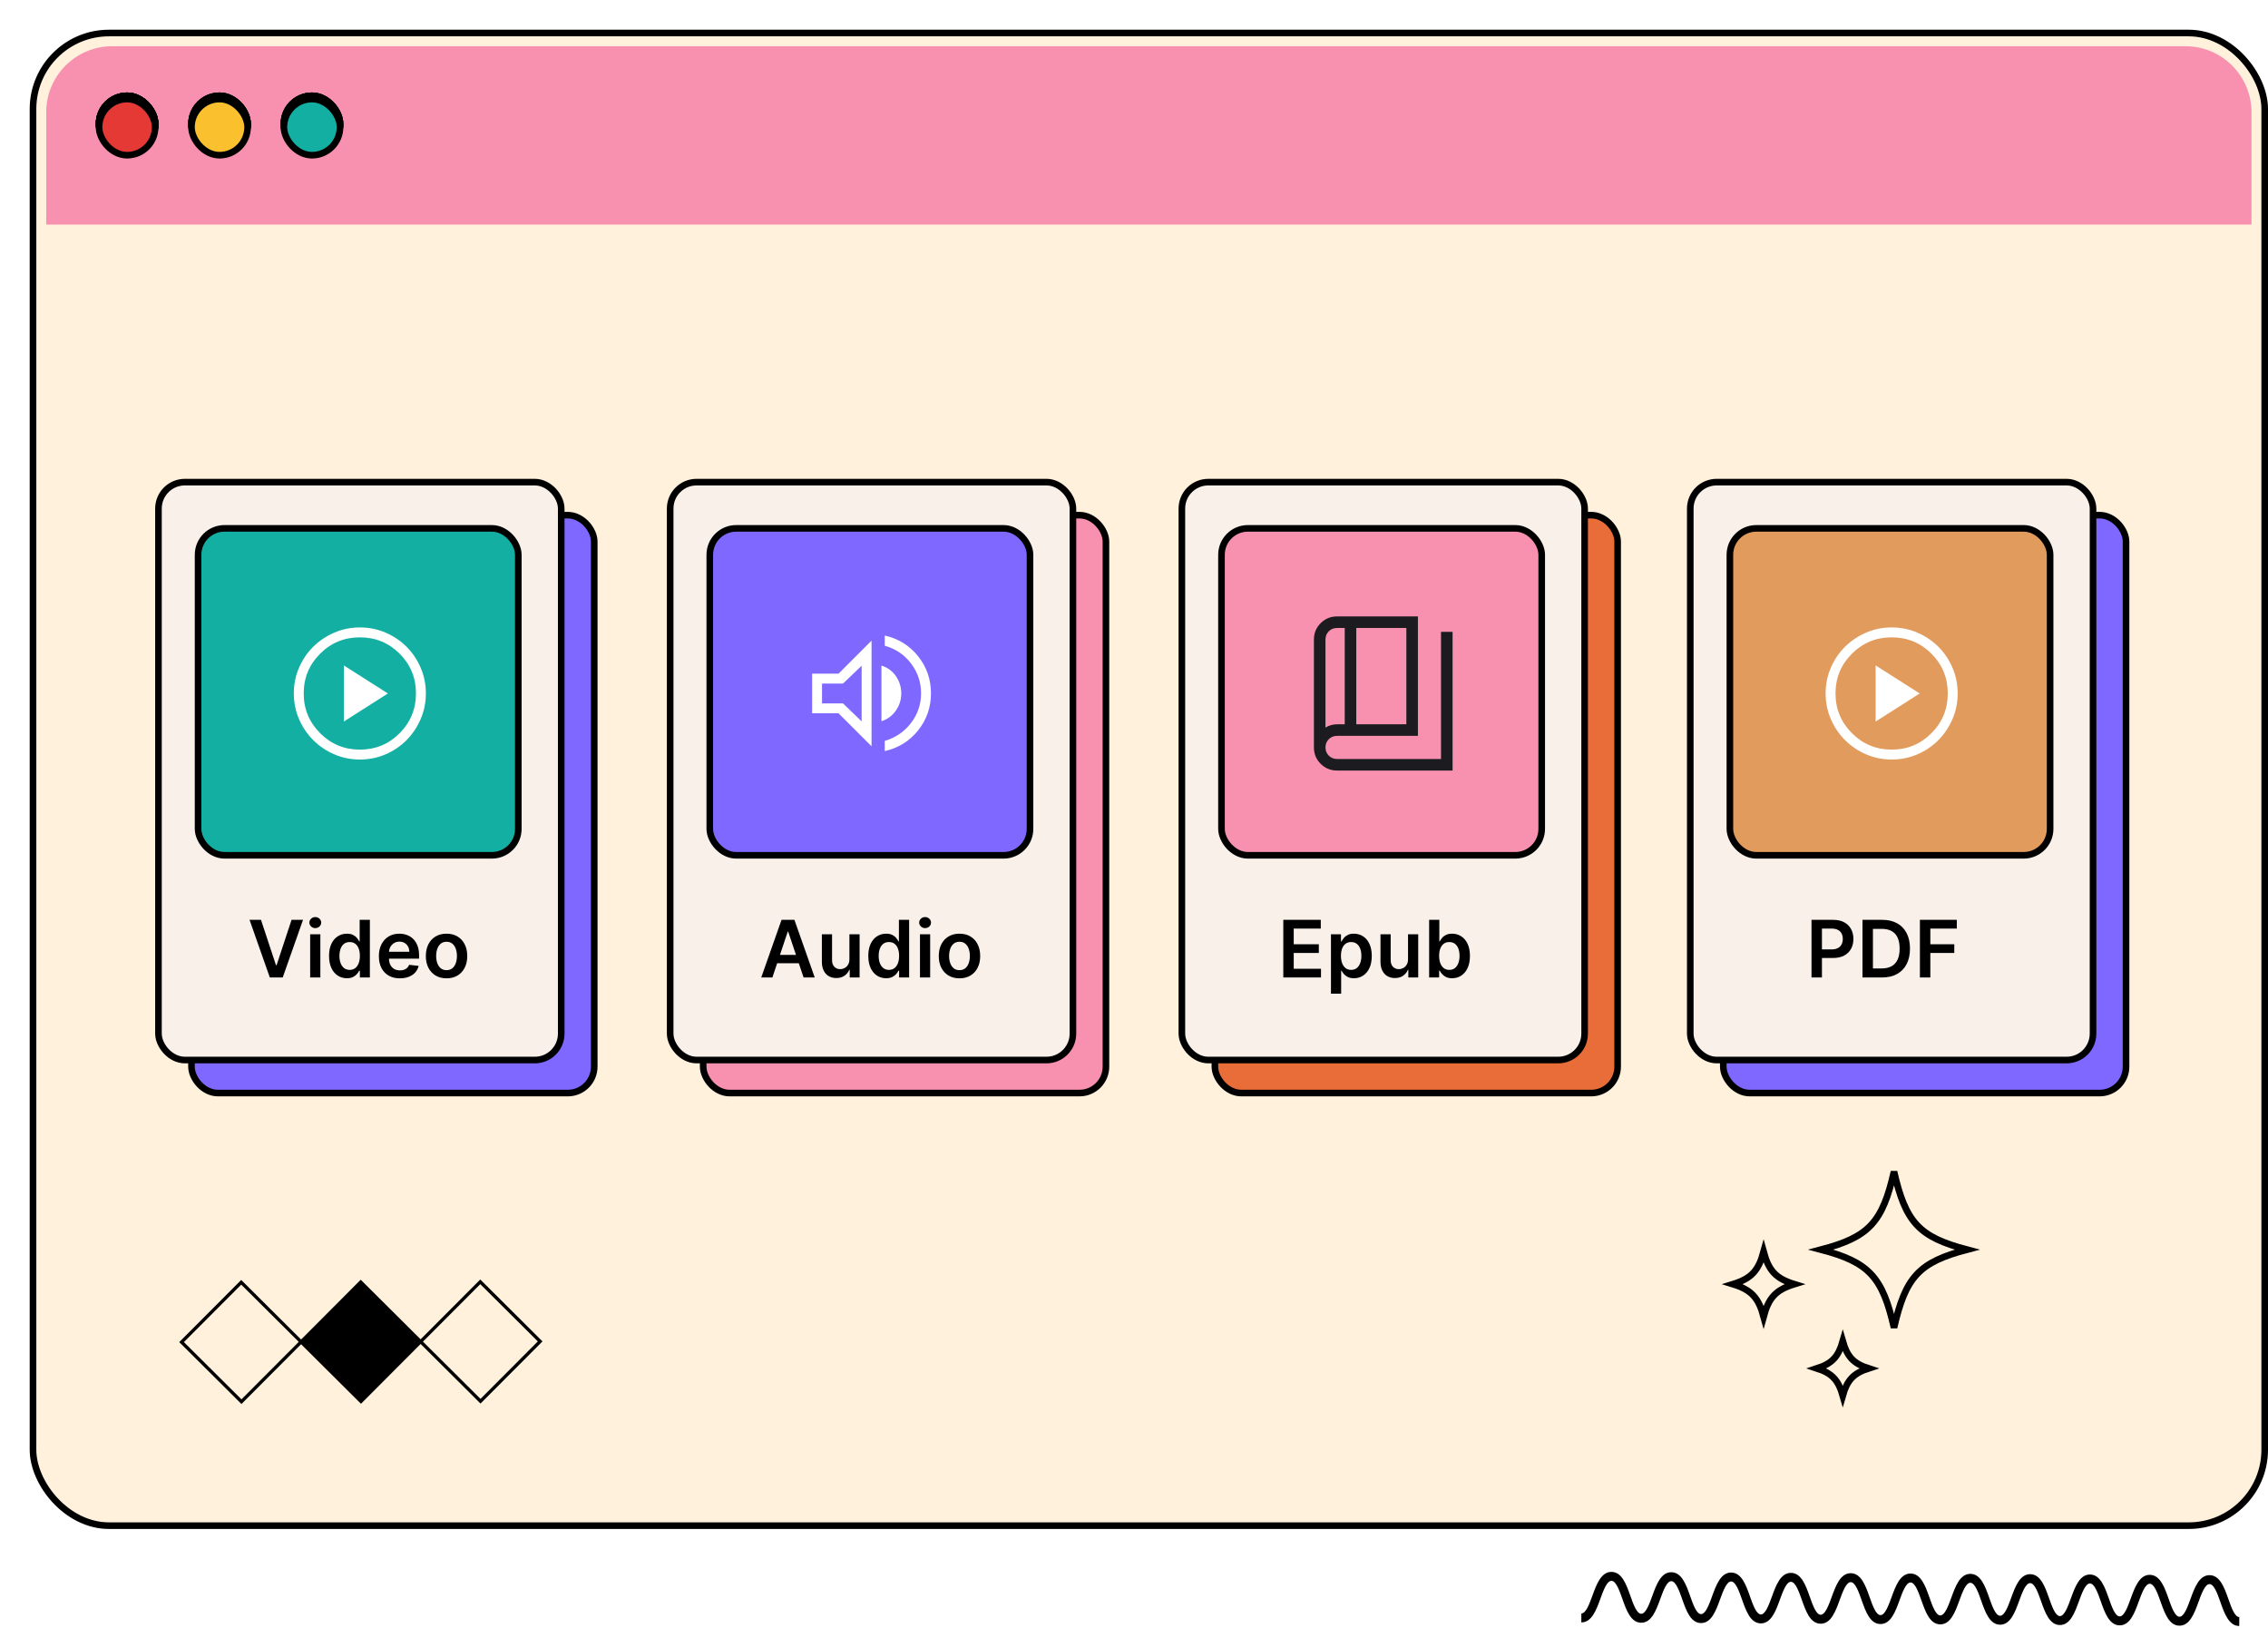 <svg width="687" height="493" viewBox="0 0 687 493" fill="none" xmlns="http://www.w3.org/2000/svg">
<path d="M488.141 476C491.295 476.017 492.647 479.847 493.841 483.225C494.743 485.781 495.766 488.679 497.143 488.687C498.519 488.695 499.57 485.808 500.498 483.262C501.723 479.896 503.113 476.082 506.266 476.1C509.422 476.117 510.773 479.945 511.965 483.324C512.867 485.881 513.89 488.778 515.266 488.785C516.642 488.793 517.693 485.908 518.619 483.362C519.845 479.996 521.234 476.183 524.389 476.198C527.542 476.216 528.894 480.045 530.085 483.425C530.986 485.981 532.009 488.876 533.383 488.884C534.758 488.891 535.809 486.007 536.735 483.461C537.961 480.096 539.349 476.281 542.503 476.298C545.657 476.315 547.007 480.145 548.199 483.523C549.102 486.079 550.125 488.977 551.501 488.984C552.875 488.991 553.926 486.105 554.853 483.559C556.078 480.194 557.467 476.379 560.621 476.397C563.775 476.414 565.127 480.243 566.319 483.621C567.221 486.18 568.243 489.075 569.619 489.084C570.994 489.091 572.045 486.205 572.973 483.659C574.198 480.294 575.586 476.479 578.741 476.496C581.894 476.514 583.245 480.343 584.437 483.722C585.338 486.278 586.361 489.174 587.735 489.182C589.11 489.189 590.161 486.303 591.087 483.757C592.313 480.393 593.701 476.578 596.855 476.595C600.009 476.612 601.361 480.442 602.553 483.821C603.454 486.376 604.477 489.275 605.851 489.282C607.226 489.289 608.277 486.403 609.203 483.857C610.429 480.493 611.817 476.677 614.973 476.695C618.125 476.71 619.475 480.541 620.666 483.919C621.569 486.476 622.59 489.373 623.965 489.381C625.339 489.388 626.389 486.503 627.315 483.957C628.541 480.591 629.93 476.776 633.085 476.793C636.237 476.811 637.587 480.64 638.778 484.02C639.681 486.576 640.701 489.471 642.077 489.48C643.45 489.487 644.501 486.601 645.426 484.056C646.651 480.689 648.039 476.876 651.194 476.893C654.347 476.91 655.698 480.74 656.889 484.119C657.79 486.674 658.811 489.572 660.185 489.578C661.559 489.586 662.61 486.701 663.537 484.155C664.761 480.789 666.15 476.974 669.305 476.992C672.458 477.008 673.81 480.84 675.001 484.218C675.903 486.774 676.925 489.67 678.301 489.679L678.287 492.385C675.133 492.369 673.782 488.539 672.589 485.161C671.689 482.605 670.666 479.707 669.291 479.698C667.917 479.693 666.866 482.577 665.938 485.124C664.714 488.489 663.325 492.303 660.171 492.287C657.018 492.268 655.667 488.44 654.478 485.061C653.575 482.504 652.554 479.609 651.181 479.6C649.806 479.593 648.755 482.479 647.829 485.023C646.603 488.39 645.215 492.205 642.062 492.187C638.91 492.17 637.558 488.341 636.366 484.962C635.466 482.406 634.445 479.509 633.07 479.502C631.695 479.494 630.645 482.381 629.718 484.925C628.493 488.291 627.103 492.105 623.951 492.089C620.798 492.072 619.446 488.24 618.255 484.862C617.354 482.306 616.333 479.409 614.958 479.401C613.583 479.395 612.533 482.281 611.606 484.827C610.381 488.191 608.991 492.006 605.838 491.989C602.685 491.972 601.334 488.142 600.142 484.764C599.239 482.207 598.217 479.311 596.842 479.303C595.467 479.296 594.417 482.181 593.49 484.726C592.265 488.093 590.875 491.908 587.722 491.889C584.567 491.872 583.217 488.044 582.025 484.664C581.123 482.108 580.101 479.211 578.727 479.204C577.351 479.196 576.301 482.083 575.374 484.628C574.149 487.995 572.759 491.808 569.606 491.791C566.451 491.774 565.099 487.944 563.907 484.566C563.006 482.009 561.983 479.112 560.607 479.105C559.233 479.098 558.182 481.982 557.255 484.529C556.03 487.894 554.641 491.708 551.486 491.691C548.333 491.675 546.981 487.844 545.789 484.466C544.887 481.91 543.865 479.014 542.489 479.005C541.115 478.998 540.065 481.884 539.138 484.43C537.913 487.795 536.523 491.61 533.37 491.592C530.217 491.575 528.866 487.746 527.674 484.368C526.771 481.811 525.75 478.914 524.375 478.907C522.999 478.898 521.949 481.785 521.022 484.33C519.797 487.697 518.407 491.51 515.253 491.494C512.098 491.475 510.746 487.647 509.554 484.267C508.651 481.711 507.629 478.816 506.253 478.807C504.877 478.8 503.826 481.684 502.899 484.232C501.674 487.596 500.285 491.411 497.13 491.394C493.975 491.377 492.622 487.547 491.43 484.169C490.527 481.613 489.505 478.715 488.126 478.708C486.75 478.699 485.698 481.586 484.77 484.134C483.543 487.498 482.154 491.312 478.998 491.294L479.011 488.587C480.389 488.594 481.441 485.71 482.367 483.162C483.594 479.798 484.985 475.983 488.141 476Z" fill="black"/>
<g filter="url(#filter0_d_6515_1666)">
<rect width="678" height="454" rx="24" fill="#FFF1DB"/>
<rect x="1" y="1" width="676" height="452" rx="23" stroke="black" stroke-width="2"/>
<path d="M5 25C5 13.954 13.954 5 25 5H653C664.046 5 673 13.954 673 25V59H5V25Z" fill="#F791AF"/>
<rect x="21" y="20" width="17" height="17" rx="8.5" fill="#E53935"/>
<rect x="21" y="20" width="17" height="17" rx="8.5" stroke="black" stroke-width="2"/>
<rect x="21" y="20" width="17" height="17" rx="8.5" fill="#E53935"/>
<rect x="21" y="20" width="17" height="17" rx="8.5" stroke="black" stroke-width="2"/>
<rect x="77" y="20" width="17" height="17" rx="8.5" fill="#12AFA2"/>
<rect x="77" y="20" width="17" height="17" rx="8.5" fill="#12AFA2"/>
<rect x="77" y="20" width="17" height="17" rx="8.5" stroke="black" stroke-width="2"/>
<rect x="49" y="20" width="17" height="17" rx="8.5" fill="#FBC02D"/>
<rect x="49" y="20" width="17" height="17" rx="8.5" stroke="black" stroke-width="2"/>
<rect x="21" y="20" width="17" height="17" rx="8.5" fill="#E53935"/>
<rect x="21" y="20" width="17" height="17" rx="8.5" stroke="black" stroke-width="2"/>
<rect x="77" y="20" width="17" height="17" rx="8.5" fill="#12AFA2"/>
<rect x="77" y="20" width="17" height="17" rx="8.5" fill="#12AFA2"/>
<rect x="77" y="20" width="17" height="17" rx="8.5" stroke="black" stroke-width="2"/>
<rect x="49" y="20" width="17" height="17" rx="8.5" fill="#FBC02D"/>
<rect x="49" y="20" width="17" height="17" rx="8.5" stroke="black" stroke-width="2"/>
<rect x="21" y="20" width="17" height="17" rx="8.5" fill="#E53935"/>
<rect x="21" y="20" width="17" height="17" rx="8.5" stroke="black" stroke-width="2"/>
<rect x="77" y="20" width="17" height="17" rx="8.5" fill="#12AFA2"/>
<rect x="77" y="20" width="17" height="17" rx="8.5" fill="#12AFA2"/>
<rect x="77" y="20" width="17" height="17" rx="8.5" stroke="black" stroke-width="2"/>
<rect x="49" y="20" width="17" height="17" rx="8.5" fill="#FBC02D"/>
<rect x="49" y="20" width="17" height="17" rx="8.5" stroke="black" stroke-width="2"/>
<rect x="21" y="21" width="17" height="17" rx="8.5" fill="#E53935"/>
<rect x="21" y="21" width="17" height="17" rx="8.5" stroke="black" stroke-width="2"/>
<rect x="77" y="21" width="17" height="17" rx="8.5" fill="#12AFA2"/>
<rect x="77" y="21" width="17" height="17" rx="8.5" fill="#12AFA2"/>
<rect x="77" y="21" width="17" height="17" rx="8.5" stroke="black" stroke-width="2"/>
<rect x="49" y="21" width="17" height="17" rx="8.5" fill="#FBC02D"/>
<rect x="49" y="21" width="17" height="17" rx="8.5" stroke="black" stroke-width="2"/>
<path d="M82.206 397.344L64.139 415.454L46.001 397.414L64.068 379.304L82.206 397.344Z" stroke="black" stroke-miterlimit="10"/>
<path d="M118.407 397.275L100.34 415.386L82.201 397.345L100.268 379.234L118.407 397.275Z" fill="black" stroke="black" stroke-miterlimit="10"/>
<path d="M154.619 397.204L136.551 415.315L118.412 397.274L136.48 379.163L154.619 397.204Z" stroke="black" stroke-miterlimit="10"/>
<g clip-path="url(#clip0_6515_1666)">
<path d="M557.015 405.381C554.772 406.106 553.1 406.979 551.831 408.35C550.624 409.654 549.839 411.348 549.191 413.607C548.541 411.349 547.756 409.654 546.55 408.35C545.282 406.979 543.61 406.106 541.368 405.381C543.611 404.657 545.283 403.784 546.552 402.413C547.759 401.109 548.544 399.414 549.193 397.156C549.842 399.414 550.627 401.109 551.833 402.413C553.101 403.784 554.773 404.657 557.015 405.381Z" stroke="black" stroke-width="2"/>
<path d="M571.583 361.878C574.934 365.502 579.672 367.527 586.834 369.415C579.672 371.302 574.934 373.328 571.583 376.952C568.295 380.507 566.436 385.499 564.716 393.029C562.996 385.499 561.137 380.507 557.849 376.952C554.497 373.328 549.76 371.302 542.597 369.415C549.76 367.527 554.497 365.502 557.849 361.878C561.137 358.323 562.996 353.33 564.716 345.801C566.436 353.33 568.295 358.323 571.583 361.878Z" stroke="black" stroke-width="2"/>
<path d="M571.583 361.878C574.934 365.502 579.672 367.527 586.834 369.415C579.672 371.302 574.934 373.328 571.583 376.952C568.295 380.507 566.436 385.499 564.716 393.029C562.996 385.499 561.137 380.507 557.849 376.952C554.497 373.328 549.76 371.302 542.597 369.415C549.76 367.527 554.497 365.502 557.849 361.878C561.137 358.323 562.996 353.33 564.716 345.801C566.436 353.33 568.295 358.323 571.583 361.878Z" stroke="black" stroke-opacity="0.2" stroke-width="2"/>
<path d="M528.301 376.42C529.791 378.032 531.784 379.031 534.517 379.875C531.784 380.718 529.791 381.718 528.301 383.33C526.874 384.872 525.972 386.908 525.215 389.685C524.458 386.908 523.555 384.872 522.128 383.33C520.638 381.718 518.645 380.718 515.912 379.875C518.645 379.031 520.638 378.032 522.128 376.42C523.555 374.877 524.458 372.841 525.215 370.064C525.972 372.841 526.874 374.877 528.301 376.42Z" stroke="black" stroke-width="2"/>
</g>
<rect x="49" y="147" width="122" height="175" rx="8" fill="#7F68FF"/>
<rect x="49" y="147" width="122" height="175" rx="8" stroke="black" stroke-width="2"/>
<rect x="61" y="161" width="97" height="99" rx="8" fill="#12AFA2"/>
<rect x="61" y="161" width="97" height="99" rx="8" stroke="black" stroke-width="2"/>
<mask id="mask0_6515_1666" style="mask-type:alpha" maskUnits="userSpaceOnUse" x="86" y="187" width="48" height="48">
<rect x="86" y="187" width="48" height="48" fill="#D9D9D9"/>
</mask>
<g mask="url(#mask0_6515_1666)">
<path d="M105.15 219.5L118.5 211L105.15 202.5V219.5ZM110 231C107.267 231 104.683 230.475 102.25 229.425C99.817 228.375 97.692 226.942 95.875 225.125C94.058 223.308 92.625 221.183 91.575 218.75C90.525 216.317 90 213.733 90 211C90 208.233 90.525 205.633 91.575 203.2C92.625 200.767 94.058 198.65 95.875 196.85C97.692 195.05 99.817 193.625 102.25 192.575C104.683 191.525 107.267 191 110 191C112.767 191 115.367 191.525 117.8 192.575C120.233 193.625 122.35 195.05 124.15 196.85C125.95 198.65 127.375 200.767 128.425 203.2C129.475 205.633 130 208.233 130 211C130 213.733 129.475 216.317 128.425 218.75C127.375 221.183 125.95 223.308 124.15 225.125C122.35 226.942 120.233 228.375 117.8 229.425C115.367 230.475 112.767 231 110 231ZM110 228C114.733 228 118.75 226.342 122.05 223.025C125.35 219.708 127 215.7 127 211C127 206.267 125.35 202.25 122.05 198.95C118.75 195.65 114.733 194 110 194C105.3 194 101.292 195.65 97.975 198.95C94.658 202.25 93 206.267 93 211C93 215.7 94.658 219.708 97.975 223.025C101.292 226.342 105.3 228 110 228Z" fill="#EAE6F9"/>
</g>
<path d="M80.057 279.545L84.599 293.284H84.778L89.312 279.545H92.79L86.636 297H82.733L76.588 279.545H80.057ZM94.952 297V283.909H98.038V297H94.952ZM96.504 282.051C96.015 282.051 95.594 281.889 95.242 281.565C94.89 281.236 94.714 280.841 94.714 280.381C94.714 279.915 94.89 279.52 95.242 279.196C95.594 278.866 96.015 278.702 96.504 278.702C96.998 278.702 97.418 278.866 97.765 279.196C98.117 279.52 98.293 279.915 98.293 280.381C98.293 280.841 98.117 281.236 97.765 281.565C97.418 281.889 96.998 282.051 96.504 282.051ZM106.068 297.23C105.04 297.23 104.119 296.966 103.307 296.438C102.494 295.909 101.852 295.142 101.381 294.136C100.909 293.131 100.673 291.909 100.673 290.472C100.673 289.017 100.912 287.79 101.389 286.79C101.872 285.784 102.523 285.026 103.341 284.514C104.159 283.997 105.071 283.739 106.077 283.739C106.844 283.739 107.474 283.869 107.969 284.131C108.463 284.386 108.855 284.696 109.145 285.06C109.435 285.418 109.659 285.756 109.818 286.074H109.946V279.545H113.04V297H110.006V294.938H109.818C109.659 295.256 109.429 295.594 109.128 295.952C108.827 296.304 108.429 296.605 107.935 296.855C107.44 297.105 106.818 297.23 106.068 297.23ZM106.929 294.699C107.582 294.699 108.139 294.523 108.599 294.17C109.06 293.812 109.409 293.315 109.648 292.679C109.886 292.043 110.006 291.301 110.006 290.455C110.006 289.608 109.886 288.872 109.648 288.247C109.415 287.622 109.068 287.136 108.608 286.79C108.153 286.443 107.594 286.27 106.929 286.27C106.241 286.27 105.668 286.449 105.207 286.807C104.747 287.165 104.401 287.659 104.168 288.29C103.935 288.92 103.818 289.642 103.818 290.455C103.818 291.273 103.935 292.003 104.168 292.645C104.406 293.281 104.756 293.784 105.216 294.153C105.682 294.517 106.253 294.699 106.929 294.699ZM122.123 297.256C120.81 297.256 119.677 296.983 118.722 296.438C117.773 295.886 117.043 295.108 116.532 294.102C116.021 293.091 115.765 291.901 115.765 290.531C115.765 289.185 116.021 288.003 116.532 286.986C117.049 285.963 117.771 285.168 118.697 284.599C119.623 284.026 120.711 283.739 121.961 283.739C122.768 283.739 123.529 283.869 124.245 284.131C124.967 284.386 125.603 284.784 126.154 285.324C126.711 285.864 127.148 286.551 127.467 287.386C127.785 288.216 127.944 289.205 127.944 290.352V291.298H117.214V289.219H124.987C124.981 288.628 124.853 288.102 124.603 287.642C124.353 287.176 124.004 286.81 123.555 286.543C123.112 286.276 122.594 286.142 122.004 286.142C121.373 286.142 120.819 286.295 120.342 286.602C119.864 286.903 119.492 287.301 119.225 287.795C118.964 288.284 118.83 288.821 118.825 289.406V291.222C118.825 291.983 118.964 292.636 119.242 293.182C119.521 293.722 119.91 294.136 120.41 294.426C120.91 294.71 121.495 294.852 122.165 294.852C122.614 294.852 123.021 294.79 123.384 294.665C123.748 294.534 124.063 294.344 124.33 294.094C124.597 293.844 124.799 293.534 124.935 293.165L127.816 293.489C127.634 294.25 127.288 294.915 126.776 295.483C126.271 296.045 125.623 296.483 124.833 296.795C124.043 297.102 123.14 297.256 122.123 297.256ZM136.264 297.256C134.986 297.256 133.878 296.974 132.94 296.412C132.003 295.849 131.276 295.062 130.759 294.051C130.247 293.04 129.991 291.858 129.991 290.506C129.991 289.153 130.247 287.969 130.759 286.952C131.276 285.935 132.003 285.145 132.94 284.582C133.878 284.02 134.986 283.739 136.264 283.739C137.543 283.739 138.651 284.02 139.588 284.582C140.526 285.145 141.25 285.935 141.761 286.952C142.278 287.969 142.537 289.153 142.537 290.506C142.537 291.858 142.278 293.04 141.761 294.051C141.25 295.062 140.526 295.849 139.588 296.412C138.651 296.974 137.543 297.256 136.264 297.256ZM136.281 294.784C136.974 294.784 137.554 294.594 138.02 294.213C138.486 293.827 138.832 293.31 139.06 292.662C139.293 292.014 139.409 291.293 139.409 290.497C139.409 289.696 139.293 288.972 139.06 288.324C138.832 287.67 138.486 287.151 138.02 286.764C137.554 286.378 136.974 286.185 136.281 286.185C135.571 286.185 134.98 286.378 134.509 286.764C134.043 287.151 133.693 287.67 133.46 288.324C133.233 288.972 133.119 289.696 133.119 290.497C133.119 291.293 133.233 292.014 133.46 292.662C133.693 293.31 134.043 293.827 134.509 294.213C134.98 294.594 135.571 294.784 136.281 294.784Z" fill="black"/>
<rect x="39" y="137" width="122" height="175" rx="8" fill="#F9F1E9"/>
<rect x="39" y="137" width="122" height="175" rx="8" stroke="black" stroke-width="2"/>
<rect x="51" y="151" width="97" height="99" rx="8" fill="#12AFA2"/>
<rect x="51" y="151" width="97" height="99" rx="8" stroke="black" stroke-width="2"/>
<mask id="mask1_6515_1666" style="mask-type:alpha" maskUnits="userSpaceOnUse" x="76" y="177" width="48" height="48">
<rect x="76" y="177" width="48" height="48" fill="#D9D9D9"/>
</mask>
<g mask="url(#mask1_6515_1666)">
<path d="M95.15 209.5L108.5 201L95.15 192.5V209.5ZM100 221C97.267 221 94.683 220.475 92.25 219.425C89.817 218.375 87.692 216.942 85.875 215.125C84.058 213.308 82.625 211.183 81.575 208.75C80.525 206.317 80 203.733 80 201C80 198.233 80.525 195.633 81.575 193.2C82.625 190.767 84.058 188.65 85.875 186.85C87.692 185.05 89.817 183.625 92.25 182.575C94.683 181.525 97.267 181 100 181C102.767 181 105.367 181.525 107.8 182.575C110.233 183.625 112.35 185.05 114.15 186.85C115.95 188.65 117.375 190.767 118.425 193.2C119.475 195.633 120 198.233 120 201C120 203.733 119.475 206.317 118.425 208.75C117.375 211.183 115.95 213.308 114.15 215.125C112.35 216.942 110.233 218.375 107.8 219.425C105.367 220.475 102.767 221 100 221ZM100 218C104.733 218 108.75 216.342 112.05 213.025C115.35 209.708 117 205.7 117 201C117 196.267 115.35 192.25 112.05 188.95C108.75 185.65 104.733 184 100 184C95.3 184 91.292 185.65 87.975 188.95C84.658 192.25 83 196.267 83 201C83 205.7 84.658 209.708 87.975 213.025C91.292 216.342 95.3 218 100 218Z" fill="white"/>
</g>
<path d="M70.057 269.545L74.599 283.284H74.778L79.312 269.545H82.79L76.636 287H72.733L66.588 269.545H70.057ZM84.952 287V273.909H88.038V287H84.952ZM86.504 272.051C86.015 272.051 85.594 271.889 85.242 271.565C84.89 271.236 84.714 270.841 84.714 270.381C84.714 269.915 84.89 269.52 85.242 269.196C85.594 268.866 86.015 268.702 86.504 268.702C86.998 268.702 87.418 268.866 87.765 269.196C88.117 269.52 88.293 269.915 88.293 270.381C88.293 270.841 88.117 271.236 87.765 271.565C87.418 271.889 86.998 272.051 86.504 272.051ZM96.068 287.23C95.04 287.23 94.119 286.966 93.307 286.438C92.494 285.909 91.852 285.142 91.381 284.136C90.909 283.131 90.673 281.909 90.673 280.472C90.673 279.017 90.912 277.79 91.389 276.79C91.872 275.784 92.523 275.026 93.341 274.514C94.159 273.997 95.071 273.739 96.077 273.739C96.844 273.739 97.474 273.869 97.969 274.131C98.463 274.386 98.855 274.696 99.145 275.06C99.435 275.418 99.659 275.756 99.818 276.074H99.946V269.545H103.04V287H100.006V284.938H99.818C99.659 285.256 99.429 285.594 99.128 285.952C98.827 286.304 98.429 286.605 97.935 286.855C97.44 287.105 96.818 287.23 96.068 287.23ZM96.929 284.699C97.582 284.699 98.139 284.523 98.599 284.17C99.06 283.812 99.409 283.315 99.648 282.679C99.886 282.043 100.006 281.301 100.006 280.455C100.006 279.608 99.886 278.872 99.648 278.247C99.415 277.622 99.068 277.136 98.608 276.79C98.153 276.443 97.594 276.27 96.929 276.27C96.242 276.27 95.668 276.449 95.207 276.807C94.747 277.165 94.401 277.659 94.168 278.29C93.935 278.92 93.818 279.642 93.818 280.455C93.818 281.273 93.935 282.003 94.168 282.645C94.406 283.281 94.756 283.784 95.216 284.153C95.682 284.517 96.253 284.699 96.929 284.699ZM112.123 287.256C110.81 287.256 109.677 286.983 108.722 286.438C107.773 285.886 107.043 285.108 106.532 284.102C106.021 283.091 105.765 281.901 105.765 280.531C105.765 279.185 106.021 278.003 106.532 276.986C107.049 275.963 107.771 275.168 108.697 274.599C109.623 274.026 110.711 273.739 111.961 273.739C112.768 273.739 113.529 273.869 114.245 274.131C114.967 274.386 115.603 274.784 116.154 275.324C116.711 275.864 117.148 276.551 117.467 277.386C117.785 278.216 117.944 279.205 117.944 280.352V281.298H107.214V279.219H114.987C114.981 278.628 114.853 278.102 114.603 277.642C114.353 277.176 114.004 276.81 113.555 276.543C113.112 276.276 112.594 276.142 112.004 276.142C111.373 276.142 110.819 276.295 110.342 276.602C109.864 276.903 109.492 277.301 109.225 277.795C108.964 278.284 108.83 278.821 108.825 279.406V281.222C108.825 281.983 108.964 282.636 109.242 283.182C109.521 283.722 109.91 284.136 110.41 284.426C110.91 284.71 111.495 284.852 112.165 284.852C112.614 284.852 113.021 284.79 113.384 284.665C113.748 284.534 114.063 284.344 114.33 284.094C114.597 283.844 114.799 283.534 114.935 283.165L117.816 283.489C117.634 284.25 117.288 284.915 116.776 285.483C116.271 286.045 115.623 286.483 114.833 286.795C114.043 287.102 113.14 287.256 112.123 287.256ZM126.264 287.256C124.986 287.256 123.878 286.974 122.94 286.412C122.003 285.849 121.276 285.062 120.759 284.051C120.247 283.04 119.991 281.858 119.991 280.506C119.991 279.153 120.247 277.969 120.759 276.952C121.276 275.935 122.003 275.145 122.94 274.582C123.878 274.02 124.986 273.739 126.264 273.739C127.543 273.739 128.651 274.02 129.588 274.582C130.526 275.145 131.25 275.935 131.761 276.952C132.278 277.969 132.537 279.153 132.537 280.506C132.537 281.858 132.278 283.04 131.761 284.051C131.25 285.062 130.526 285.849 129.588 286.412C128.651 286.974 127.543 287.256 126.264 287.256ZM126.281 284.784C126.974 284.784 127.554 284.594 128.02 284.213C128.486 283.827 128.832 283.31 129.06 282.662C129.293 282.014 129.409 281.293 129.409 280.497C129.409 279.696 129.293 278.972 129.06 278.324C128.832 277.67 128.486 277.151 128.02 276.764C127.554 276.378 126.974 276.185 126.281 276.185C125.571 276.185 124.98 276.378 124.509 276.764C124.043 277.151 123.693 277.67 123.46 278.324C123.233 278.972 123.119 279.696 123.119 280.497C123.119 281.293 123.233 282.014 123.46 282.662C123.693 283.31 124.043 283.827 124.509 284.213C124.98 284.594 125.571 284.784 126.281 284.784Z" fill="black"/>
<rect x="513" y="147" width="122" height="175" rx="8" fill="#7F68FF"/>
<rect x="513" y="147" width="122" height="175" rx="8" stroke="black" stroke-width="2"/>
<rect x="525" y="161" width="97" height="99" rx="8" fill="#12AFA2"/>
<rect x="525" y="161" width="97" height="99" rx="8" stroke="black" stroke-width="2"/>
<mask id="mask2_6515_1666" style="mask-type:alpha" maskUnits="userSpaceOnUse" x="550" y="187" width="48" height="48">
<rect x="550" y="187" width="48" height="48" fill="#D9D9D9"/>
</mask>
<g mask="url(#mask2_6515_1666)">
<path d="M569.15 219.5L582.5 211L569.15 202.5V219.5ZM574 231C571.267 231 568.683 230.475 566.25 229.425C563.817 228.375 561.692 226.942 559.875 225.125C558.058 223.308 556.625 221.183 555.575 218.75C554.525 216.317 554 213.733 554 211C554 208.233 554.525 205.633 555.575 203.2C556.625 200.767 558.058 198.65 559.875 196.85C561.692 195.05 563.817 193.625 566.25 192.575C568.683 191.525 571.267 191 574 191C576.767 191 579.367 191.525 581.8 192.575C584.233 193.625 586.35 195.05 588.15 196.85C589.95 198.65 591.375 200.767 592.425 203.2C593.475 205.633 594 208.233 594 211C594 213.733 593.475 216.317 592.425 218.75C591.375 221.183 589.95 223.308 588.15 225.125C586.35 226.942 584.233 228.375 581.8 229.425C579.367 230.475 576.767 231 574 231ZM574 228C578.733 228 582.75 226.342 586.05 223.025C589.35 219.708 591 215.7 591 211C591 206.267 589.35 202.25 586.05 198.95C582.75 195.65 578.733 194 574 194C569.3 194 565.292 195.65 561.975 198.95C558.658 202.25 557 206.267 557 211C557 215.7 558.658 219.708 561.975 223.025C565.292 226.342 569.3 228 574 228Z" fill="#EAE6F9"/>
</g>
<path d="M544.057 279.545L548.599 293.284H548.778L553.312 279.545H556.79L550.636 297H546.733L540.588 279.545H544.057ZM558.952 297V283.909H562.038V297H558.952ZM560.504 282.051C560.015 282.051 559.594 281.889 559.242 281.565C558.89 281.236 558.714 280.841 558.714 280.381C558.714 279.915 558.89 279.52 559.242 279.196C559.594 278.866 560.015 278.702 560.504 278.702C560.998 278.702 561.418 278.866 561.765 279.196C562.117 279.52 562.293 279.915 562.293 280.381C562.293 280.841 562.117 281.236 561.765 281.565C561.418 281.889 560.998 282.051 560.504 282.051ZM570.068 297.23C569.04 297.23 568.119 296.966 567.307 296.438C566.494 295.909 565.852 295.142 565.381 294.136C564.909 293.131 564.673 291.909 564.673 290.472C564.673 289.017 564.912 287.79 565.389 286.79C565.872 285.784 566.523 285.026 567.341 284.514C568.159 283.997 569.071 283.739 570.077 283.739C570.844 283.739 571.474 283.869 571.969 284.131C572.463 284.386 572.855 284.696 573.145 285.06C573.435 285.418 573.659 285.756 573.818 286.074H573.946V279.545H577.04V297H574.006V294.938H573.818C573.659 295.256 573.429 295.594 573.128 295.952C572.827 296.304 572.429 296.605 571.935 296.855C571.44 297.105 570.818 297.23 570.068 297.23ZM570.929 294.699C571.582 294.699 572.139 294.523 572.599 294.17C573.06 293.812 573.409 293.315 573.648 292.679C573.886 292.043 574.006 291.301 574.006 290.455C574.006 289.608 573.886 288.872 573.648 288.247C573.415 287.622 573.068 287.136 572.608 286.79C572.153 286.443 571.594 286.27 570.929 286.27C570.241 286.27 569.668 286.449 569.207 286.807C568.747 287.165 568.401 287.659 568.168 288.29C567.935 288.92 567.818 289.642 567.818 290.455C567.818 291.273 567.935 292.003 568.168 292.645C568.406 293.281 568.756 293.784 569.216 294.153C569.682 294.517 570.253 294.699 570.929 294.699ZM586.123 297.256C584.81 297.256 583.677 296.983 582.722 296.438C581.773 295.886 581.043 295.108 580.532 294.102C580.021 293.091 579.765 291.901 579.765 290.531C579.765 289.185 580.021 288.003 580.532 286.986C581.049 285.963 581.771 285.168 582.697 284.599C583.623 284.026 584.711 283.739 585.961 283.739C586.768 283.739 587.529 283.869 588.245 284.131C588.967 284.386 589.603 284.784 590.154 285.324C590.711 285.864 591.148 286.551 591.467 287.386C591.785 288.216 591.944 289.205 591.944 290.352V291.298H581.214V289.219H588.987C588.981 288.628 588.853 288.102 588.603 287.642C588.353 287.176 588.004 286.81 587.555 286.543C587.112 286.276 586.594 286.142 586.004 286.142C585.373 286.142 584.819 286.295 584.342 286.602C583.864 286.903 583.492 287.301 583.225 287.795C582.964 288.284 582.83 288.821 582.825 289.406V291.222C582.825 291.983 582.964 292.636 583.242 293.182C583.521 293.722 583.91 294.136 584.41 294.426C584.91 294.71 585.495 294.852 586.165 294.852C586.614 294.852 587.021 294.79 587.384 294.665C587.748 294.534 588.063 294.344 588.33 294.094C588.597 293.844 588.799 293.534 588.935 293.165L591.816 293.489C591.634 294.25 591.288 294.915 590.776 295.483C590.271 296.045 589.623 296.483 588.833 296.795C588.043 297.102 587.14 297.256 586.123 297.256ZM600.264 297.256C598.986 297.256 597.878 296.974 596.94 296.412C596.003 295.849 595.276 295.062 594.759 294.051C594.247 293.04 593.991 291.858 593.991 290.506C593.991 289.153 594.247 287.969 594.759 286.952C595.276 285.935 596.003 285.145 596.94 284.582C597.878 284.02 598.986 283.739 600.264 283.739C601.543 283.739 602.651 284.02 603.588 284.582C604.526 285.145 605.25 285.935 605.761 286.952C606.278 287.969 606.537 289.153 606.537 290.506C606.537 291.858 606.278 293.04 605.761 294.051C605.25 295.062 604.526 295.849 603.588 296.412C602.651 296.974 601.543 297.256 600.264 297.256ZM600.281 294.784C600.974 294.784 601.554 294.594 602.02 294.213C602.486 293.827 602.832 293.31 603.06 292.662C603.293 292.014 603.409 291.293 603.409 290.497C603.409 289.696 603.293 288.972 603.06 288.324C602.832 287.67 602.486 287.151 602.02 286.764C601.554 286.378 600.974 286.185 600.281 286.185C599.571 286.185 598.98 286.378 598.509 286.764C598.043 287.151 597.693 287.67 597.46 288.324C597.233 288.972 597.119 289.696 597.119 290.497C597.119 291.293 597.233 292.014 597.46 292.662C597.693 293.31 598.043 293.827 598.509 294.213C598.98 294.594 599.571 294.784 600.281 294.784Z" fill="black"/>
<rect x="503" y="137" width="122" height="175" rx="8" fill="#F9F1E9"/>
<rect x="503" y="137" width="122" height="175" rx="8" stroke="black" stroke-width="2"/>
<rect x="515" y="151" width="97" height="99" rx="8" fill="#E19B5D"/>
<rect x="515" y="151" width="97" height="99" rx="8" stroke="black" stroke-width="2"/>
<mask id="mask3_6515_1666" style="mask-type:alpha" maskUnits="userSpaceOnUse" x="540" y="177" width="48" height="48">
<rect x="540" y="177" width="48" height="48" fill="#D9D9D9"/>
</mask>
<g mask="url(#mask3_6515_1666)">
<path d="M559.15 209.5L572.5 201L559.15 192.5V209.5ZM564 221C561.267 221 558.683 220.475 556.25 219.425C553.817 218.375 551.692 216.942 549.875 215.125C548.058 213.308 546.625 211.183 545.575 208.75C544.525 206.317 544 203.733 544 201C544 198.233 544.525 195.633 545.575 193.2C546.625 190.767 548.058 188.65 549.875 186.85C551.692 185.05 553.817 183.625 556.25 182.575C558.683 181.525 561.267 181 564 181C566.767 181 569.367 181.525 571.8 182.575C574.233 183.625 576.35 185.05 578.15 186.85C579.95 188.65 581.375 190.767 582.425 193.2C583.475 195.633 584 198.233 584 201C584 203.733 583.475 206.317 582.425 208.75C581.375 211.183 579.95 213.308 578.15 215.125C576.35 216.942 574.233 218.375 571.8 219.425C569.367 220.475 566.767 221 564 221ZM564 218C568.733 218 572.75 216.342 576.05 213.025C579.35 209.708 581 205.7 581 201C581 196.267 579.35 192.25 576.05 188.95C572.75 185.65 568.733 184 564 184C559.3 184 555.292 185.65 551.975 188.95C548.658 192.25 547 196.267 547 201C547 205.7 548.658 209.708 551.975 213.025C555.292 216.342 559.3 218 564 218Z" fill="white"/>
</g>
<path d="M539.722 287V269.545H546.267C547.608 269.545 548.733 269.795 549.642 270.295C550.557 270.795 551.247 271.483 551.713 272.358C552.185 273.227 552.42 274.216 552.42 275.324C552.42 276.443 552.185 277.437 551.713 278.307C551.241 279.176 550.545 279.861 549.625 280.361C548.705 280.855 547.571 281.102 546.224 281.102H541.886V278.503H545.798C546.582 278.503 547.224 278.366 547.724 278.094C548.224 277.821 548.594 277.446 548.832 276.969C549.077 276.491 549.199 275.943 549.199 275.324C549.199 274.705 549.077 274.159 548.832 273.688C548.594 273.216 548.222 272.849 547.716 272.588C547.216 272.321 546.571 272.188 545.781 272.188H542.884V287H539.722ZM561.082 287H555.167V269.545H561.201C562.934 269.545 564.423 269.895 565.667 270.594C566.917 271.287 567.877 272.284 568.548 273.585C569.218 274.886 569.553 276.443 569.553 278.256C569.553 280.074 569.215 281.636 568.539 282.943C567.869 284.25 566.9 285.253 565.633 285.952C564.371 286.651 562.854 287 561.082 287ZM558.329 284.264H560.928C562.144 284.264 563.158 284.043 563.971 283.599C564.783 283.151 565.394 282.483 565.803 281.597C566.212 280.705 566.417 279.591 566.417 278.256C566.417 276.92 566.212 275.812 565.803 274.932C565.394 274.045 564.789 273.384 563.988 272.946C563.192 272.503 562.204 272.281 561.022 272.281H558.329V284.264ZM572.558 287V269.545H583.739V272.196H575.719V276.935H582.972V279.585H575.719V287H572.558Z" fill="black"/>
<rect x="359" y="147" width="122" height="175" rx="8" fill="#E96D39"/>
<rect x="359" y="147" width="122" height="175" rx="8" stroke="black" stroke-width="2"/>
<rect x="371" y="161" width="97" height="99" rx="8" fill="#12AFA2"/>
<rect x="371" y="161" width="97" height="99" rx="8" stroke="black" stroke-width="2"/>
<mask id="mask4_6515_1666" style="mask-type:alpha" maskUnits="userSpaceOnUse" x="396" y="187" width="48" height="48">
<rect x="396" y="187" width="48" height="48" fill="#D9D9D9"/>
</mask>
<g mask="url(#mask4_6515_1666)">
<path d="M415.15 219.5L428.5 211L415.15 202.5V219.5ZM420 231C417.267 231 414.683 230.475 412.25 229.425C409.817 228.375 407.692 226.942 405.875 225.125C404.058 223.308 402.625 221.183 401.575 218.75C400.525 216.317 400 213.733 400 211C400 208.233 400.525 205.633 401.575 203.2C402.625 200.767 404.058 198.65 405.875 196.85C407.692 195.05 409.817 193.625 412.25 192.575C414.683 191.525 417.267 191 420 191C422.767 191 425.367 191.525 427.8 192.575C430.233 193.625 432.35 195.05 434.15 196.85C435.95 198.65 437.375 200.767 438.425 203.2C439.475 205.633 440 208.233 440 211C440 213.733 439.475 216.317 438.425 218.75C437.375 221.183 435.95 223.308 434.15 225.125C432.35 226.942 430.233 228.375 427.8 229.425C425.367 230.475 422.767 231 420 231ZM420 228C424.733 228 428.75 226.342 432.05 223.025C435.35 219.708 437 215.7 437 211C437 206.267 435.35 202.25 432.05 198.95C428.75 195.65 424.733 194 420 194C415.3 194 411.292 195.65 407.975 198.95C404.658 202.25 403 206.267 403 211C403 215.7 404.658 219.708 407.975 223.025C411.292 226.342 415.3 228 420 228Z" fill="#EAE6F9"/>
</g>
<path d="M390.057 279.545L394.599 293.284H394.778L399.312 279.545H402.79L396.636 297H392.733L386.588 279.545H390.057ZM404.952 297V283.909H408.038V297H404.952ZM406.504 282.051C406.015 282.051 405.594 281.889 405.242 281.565C404.89 281.236 404.714 280.841 404.714 280.381C404.714 279.915 404.89 279.52 405.242 279.196C405.594 278.866 406.015 278.702 406.504 278.702C406.998 278.702 407.418 278.866 407.765 279.196C408.117 279.52 408.293 279.915 408.293 280.381C408.293 280.841 408.117 281.236 407.765 281.565C407.418 281.889 406.998 282.051 406.504 282.051ZM416.068 297.23C415.04 297.23 414.119 296.966 413.307 296.438C412.494 295.909 411.852 295.142 411.381 294.136C410.909 293.131 410.673 291.909 410.673 290.472C410.673 289.017 410.912 287.79 411.389 286.79C411.872 285.784 412.523 285.026 413.341 284.514C414.159 283.997 415.071 283.739 416.077 283.739C416.844 283.739 417.474 283.869 417.969 284.131C418.463 284.386 418.855 284.696 419.145 285.06C419.435 285.418 419.659 285.756 419.818 286.074H419.946V279.545H423.04V297H420.006V294.938H419.818C419.659 295.256 419.429 295.594 419.128 295.952C418.827 296.304 418.429 296.605 417.935 296.855C417.44 297.105 416.818 297.23 416.068 297.23ZM416.929 294.699C417.582 294.699 418.139 294.523 418.599 294.17C419.06 293.812 419.409 293.315 419.648 292.679C419.886 292.043 420.006 291.301 420.006 290.455C420.006 289.608 419.886 288.872 419.648 288.247C419.415 287.622 419.068 287.136 418.608 286.79C418.153 286.443 417.594 286.27 416.929 286.27C416.241 286.27 415.668 286.449 415.207 286.807C414.747 287.165 414.401 287.659 414.168 288.29C413.935 288.92 413.818 289.642 413.818 290.455C413.818 291.273 413.935 292.003 414.168 292.645C414.406 293.281 414.756 293.784 415.216 294.153C415.682 294.517 416.253 294.699 416.929 294.699ZM432.123 297.256C430.81 297.256 429.677 296.983 428.722 296.438C427.773 295.886 427.043 295.108 426.532 294.102C426.021 293.091 425.765 291.901 425.765 290.531C425.765 289.185 426.021 288.003 426.532 286.986C427.049 285.963 427.771 285.168 428.697 284.599C429.623 284.026 430.711 283.739 431.961 283.739C432.768 283.739 433.529 283.869 434.245 284.131C434.967 284.386 435.603 284.784 436.154 285.324C436.711 285.864 437.148 286.551 437.467 287.386C437.785 288.216 437.944 289.205 437.944 290.352V291.298H427.214V289.219H434.987C434.981 288.628 434.853 288.102 434.603 287.642C434.353 287.176 434.004 286.81 433.555 286.543C433.112 286.276 432.594 286.142 432.004 286.142C431.373 286.142 430.819 286.295 430.342 286.602C429.864 286.903 429.492 287.301 429.225 287.795C428.964 288.284 428.83 288.821 428.825 289.406V291.222C428.825 291.983 428.964 292.636 429.242 293.182C429.521 293.722 429.91 294.136 430.41 294.426C430.91 294.71 431.495 294.852 432.165 294.852C432.614 294.852 433.021 294.79 433.384 294.665C433.748 294.534 434.063 294.344 434.33 294.094C434.597 293.844 434.799 293.534 434.935 293.165L437.816 293.489C437.634 294.25 437.288 294.915 436.776 295.483C436.271 296.045 435.623 296.483 434.833 296.795C434.043 297.102 433.14 297.256 432.123 297.256ZM446.264 297.256C444.986 297.256 443.878 296.974 442.94 296.412C442.003 295.849 441.276 295.062 440.759 294.051C440.247 293.04 439.991 291.858 439.991 290.506C439.991 289.153 440.247 287.969 440.759 286.952C441.276 285.935 442.003 285.145 442.94 284.582C443.878 284.02 444.986 283.739 446.264 283.739C447.543 283.739 448.651 284.02 449.588 284.582C450.526 285.145 451.25 285.935 451.761 286.952C452.278 287.969 452.537 289.153 452.537 290.506C452.537 291.858 452.278 293.04 451.761 294.051C451.25 295.062 450.526 295.849 449.588 296.412C448.651 296.974 447.543 297.256 446.264 297.256ZM446.281 294.784C446.974 294.784 447.554 294.594 448.02 294.213C448.486 293.827 448.832 293.31 449.06 292.662C449.293 292.014 449.409 291.293 449.409 290.497C449.409 289.696 449.293 288.972 449.06 288.324C448.832 287.67 448.486 287.151 448.02 286.764C447.554 286.378 446.974 286.185 446.281 286.185C445.571 286.185 444.98 286.378 444.509 286.764C444.043 287.151 443.693 287.67 443.46 288.324C443.233 288.972 443.119 289.696 443.119 290.497C443.119 291.293 443.233 292.014 443.46 292.662C443.693 293.31 444.043 293.827 444.509 294.213C444.98 294.594 445.571 294.784 446.281 294.784Z" fill="black"/>
<rect x="349" y="137" width="122" height="175" rx="8" fill="#F9F1E9"/>
<rect x="349" y="137" width="122" height="175" rx="8" stroke="black" stroke-width="2"/>
<rect x="361" y="151" width="97" height="99" rx="8" fill="#F791AF"/>
<rect x="361" y="151" width="97" height="99" rx="8" stroke="black" stroke-width="2"/>
<mask id="mask5_6515_1666" style="mask-type:alpha" maskUnits="userSpaceOnUse" x="382" y="173" width="56" height="56">
<rect x="382" y="173" width="56" height="56" fill="#D9D9D9"/>
</mask>
<g mask="url(#mask5_6515_1666)">
<path d="M396 224.334C394.056 224.334 392.403 223.653 391.042 222.292C389.681 220.931 389 219.278 389 217.334V184.667C389 182.723 389.681 181.07 391.042 179.709C392.403 178.348 394.056 177.667 396 177.667H420.5V213.834H396C395.008 213.834 394.177 214.169 393.506 214.84C392.835 215.511 392.5 216.342 392.5 217.334C392.5 218.325 392.835 219.157 393.506 219.827C394.177 220.498 395.008 220.834 396 220.834H427.5V182.334H431V224.334H396ZM401.833 210.334H417V181.167H401.833V210.334ZM398.333 210.334V181.167H396C394.989 181.167 394.153 181.502 393.492 182.173C392.831 182.844 392.5 183.675 392.5 184.667V211.325C393.006 211.014 393.548 210.771 394.126 210.596C394.705 210.421 395.33 210.334 396 210.334H398.333Z" fill="#1C1B1F"/>
</g>
<path d="M379.722 287V269.545H391.074V272.196H382.884V276.935H390.486V279.585H382.884V284.349H391.142V287H379.722ZM394.163 291.909V273.909H397.197V276.074H397.376C397.536 275.756 397.76 275.418 398.05 275.06C398.339 274.696 398.732 274.386 399.226 274.131C399.72 273.869 400.351 273.739 401.118 273.739C402.129 273.739 403.041 273.997 403.854 274.514C404.672 275.026 405.32 275.784 405.797 276.79C406.28 277.79 406.521 279.017 406.521 280.472C406.521 281.909 406.286 283.131 405.814 284.136C405.342 285.142 404.7 285.909 403.888 286.438C403.075 286.966 402.155 287.23 401.126 287.23C400.376 287.23 399.754 287.105 399.26 286.855C398.766 286.605 398.368 286.304 398.067 285.952C397.771 285.594 397.541 285.256 397.376 284.938H397.249V291.909H394.163ZM397.189 280.455C397.189 281.301 397.308 282.043 397.547 282.679C397.791 283.315 398.141 283.812 398.595 284.17C399.055 284.523 399.612 284.699 400.266 284.699C400.947 284.699 401.518 284.517 401.979 284.153C402.439 283.784 402.786 283.281 403.018 282.645C403.257 282.003 403.376 281.273 403.376 280.455C403.376 279.642 403.26 278.92 403.027 278.29C402.794 277.659 402.447 277.165 401.987 276.807C401.527 276.449 400.953 276.27 400.266 276.27C399.607 276.27 399.047 276.443 398.587 276.79C398.126 277.136 397.777 277.622 397.538 278.247C397.305 278.872 397.189 279.608 397.189 280.455ZM417.507 281.494V273.909H420.592V287H417.601V284.673H417.464C417.169 285.406 416.683 286.006 416.007 286.472C415.337 286.937 414.51 287.17 413.527 287.17C412.669 287.17 411.911 286.98 411.251 286.599C410.598 286.213 410.087 285.653 409.717 284.92C409.348 284.182 409.163 283.29 409.163 282.244V273.909H412.249V281.767C412.249 282.597 412.476 283.256 412.93 283.744C413.385 284.233 413.982 284.477 414.72 284.477C415.175 284.477 415.615 284.366 416.041 284.145C416.467 283.923 416.817 283.594 417.089 283.156C417.368 282.713 417.507 282.159 417.507 281.494ZM423.901 287V269.545H426.987V276.074H427.114C427.273 275.756 427.498 275.418 427.788 275.06C428.077 274.696 428.469 274.386 428.964 274.131C429.458 273.869 430.089 273.739 430.856 273.739C431.867 273.739 432.779 273.997 433.592 274.514C434.41 275.026 435.058 275.784 435.535 276.79C436.018 277.79 436.259 279.017 436.259 280.472C436.259 281.909 436.023 283.131 435.552 284.136C435.08 285.142 434.438 285.909 433.626 286.438C432.813 286.966 431.893 287.23 430.864 287.23C430.114 287.23 429.492 287.105 428.998 286.855C428.504 286.605 428.106 286.304 427.805 285.952C427.509 285.594 427.279 285.256 427.114 284.938H426.935V287H423.901ZM426.927 280.455C426.927 281.301 427.046 282.043 427.285 282.679C427.529 283.315 427.879 283.812 428.333 284.17C428.793 284.523 429.35 284.699 430.004 284.699C430.685 284.699 431.256 284.517 431.717 284.153C432.177 283.784 432.523 283.281 432.756 282.645C432.995 282.003 433.114 281.273 433.114 280.455C433.114 279.642 432.998 278.92 432.765 278.29C432.532 277.659 432.185 277.165 431.725 276.807C431.265 276.449 430.691 276.27 430.004 276.27C429.344 276.27 428.785 276.443 428.325 276.79C427.864 277.136 427.515 277.622 427.276 278.247C427.043 278.872 426.927 279.608 426.927 280.455Z" fill="black"/>
<rect x="204" y="147" width="122" height="175" rx="8" fill="#F791AF"/>
<rect x="204" y="147" width="122" height="175" rx="8" stroke="black" stroke-width="2"/>
<rect x="216" y="161" width="97" height="99" rx="8" fill="#12AFA2"/>
<rect x="216" y="161" width="97" height="99" rx="8" stroke="black" stroke-width="2"/>
<mask id="mask6_6515_1666" style="mask-type:alpha" maskUnits="userSpaceOnUse" x="241" y="187" width="48" height="48">
<rect x="241" y="187" width="48" height="48" fill="#D9D9D9"/>
</mask>
<g mask="url(#mask6_6515_1666)">
<path d="M260.15 219.5L273.5 211L260.15 202.5V219.5ZM265 231C262.267 231 259.683 230.475 257.25 229.425C254.817 228.375 252.692 226.942 250.875 225.125C249.058 223.308 247.625 221.183 246.575 218.75C245.525 216.317 245 213.733 245 211C245 208.233 245.525 205.633 246.575 203.2C247.625 200.767 249.058 198.65 250.875 196.85C252.692 195.05 254.817 193.625 257.25 192.575C259.683 191.525 262.267 191 265 191C267.767 191 270.367 191.525 272.8 192.575C275.233 193.625 277.35 195.05 279.15 196.85C280.95 198.65 282.375 200.767 283.425 203.2C284.475 205.633 285 208.233 285 211C285 213.733 284.475 216.317 283.425 218.75C282.375 221.183 280.95 223.308 279.15 225.125C277.35 226.942 275.233 228.375 272.8 229.425C270.367 230.475 267.767 231 265 231ZM265 228C269.733 228 273.75 226.342 277.05 223.025C280.35 219.708 282 215.7 282 211C282 206.267 280.35 202.25 277.05 198.95C273.75 195.65 269.733 194 265 194C260.3 194 256.292 195.65 252.975 198.95C249.658 202.25 248 206.267 248 211C248 215.7 249.658 219.708 252.975 223.025C256.292 226.342 260.3 228 265 228Z" fill="#EAE6F9"/>
</g>
<path d="M235.057 279.545L239.599 293.284H239.778L244.312 279.545H247.79L241.636 297H237.733L231.588 279.545H235.057ZM249.952 297V283.909H253.038V297H249.952ZM251.504 282.051C251.015 282.051 250.594 281.889 250.242 281.565C249.89 281.236 249.714 280.841 249.714 280.381C249.714 279.915 249.89 279.52 250.242 279.196C250.594 278.866 251.015 278.702 251.504 278.702C251.998 278.702 252.418 278.866 252.765 279.196C253.117 279.52 253.293 279.915 253.293 280.381C253.293 280.841 253.117 281.236 252.765 281.565C252.418 281.889 251.998 282.051 251.504 282.051ZM261.068 297.23C260.04 297.23 259.119 296.966 258.307 296.438C257.494 295.909 256.852 295.142 256.381 294.136C255.909 293.131 255.673 291.909 255.673 290.472C255.673 289.017 255.912 287.79 256.389 286.79C256.872 285.784 257.523 285.026 258.341 284.514C259.159 283.997 260.071 283.739 261.077 283.739C261.844 283.739 262.474 283.869 262.969 284.131C263.463 284.386 263.855 284.696 264.145 285.06C264.435 285.418 264.659 285.756 264.818 286.074H264.946V279.545H268.04V297H265.006V294.938H264.818C264.659 295.256 264.429 295.594 264.128 295.952C263.827 296.304 263.429 296.605 262.935 296.855C262.44 297.105 261.818 297.23 261.068 297.23ZM261.929 294.699C262.582 294.699 263.139 294.523 263.599 294.17C264.06 293.812 264.409 293.315 264.648 292.679C264.886 292.043 265.006 291.301 265.006 290.455C265.006 289.608 264.886 288.872 264.648 288.247C264.415 287.622 264.068 287.136 263.608 286.79C263.153 286.443 262.594 286.27 261.929 286.27C261.241 286.27 260.668 286.449 260.207 286.807C259.747 287.165 259.401 287.659 259.168 288.29C258.935 288.92 258.818 289.642 258.818 290.455C258.818 291.273 258.935 292.003 259.168 292.645C259.406 293.281 259.756 293.784 260.216 294.153C260.682 294.517 261.253 294.699 261.929 294.699ZM277.123 297.256C275.81 297.256 274.677 296.983 273.722 296.438C272.773 295.886 272.043 295.108 271.532 294.102C271.021 293.091 270.765 291.901 270.765 290.531C270.765 289.185 271.021 288.003 271.532 286.986C272.049 285.963 272.771 285.168 273.697 284.599C274.623 284.026 275.711 283.739 276.961 283.739C277.768 283.739 278.529 283.869 279.245 284.131C279.967 284.386 280.603 284.784 281.154 285.324C281.711 285.864 282.148 286.551 282.467 287.386C282.785 288.216 282.944 289.205 282.944 290.352V291.298H272.214V289.219H279.987C279.981 288.628 279.853 288.102 279.603 287.642C279.353 287.176 279.004 286.81 278.555 286.543C278.112 286.276 277.594 286.142 277.004 286.142C276.373 286.142 275.819 286.295 275.342 286.602C274.864 286.903 274.492 287.301 274.225 287.795C273.964 288.284 273.83 288.821 273.825 289.406V291.222C273.825 291.983 273.964 292.636 274.242 293.182C274.521 293.722 274.91 294.136 275.41 294.426C275.91 294.71 276.495 294.852 277.165 294.852C277.614 294.852 278.021 294.79 278.384 294.665C278.748 294.534 279.063 294.344 279.33 294.094C279.597 293.844 279.799 293.534 279.935 293.165L282.816 293.489C282.634 294.25 282.288 294.915 281.776 295.483C281.271 296.045 280.623 296.483 279.833 296.795C279.043 297.102 278.14 297.256 277.123 297.256ZM291.264 297.256C289.986 297.256 288.878 296.974 287.94 296.412C287.003 295.849 286.276 295.062 285.759 294.051C285.247 293.04 284.991 291.858 284.991 290.506C284.991 289.153 285.247 287.969 285.759 286.952C286.276 285.935 287.003 285.145 287.94 284.582C288.878 284.02 289.986 283.739 291.264 283.739C292.543 283.739 293.651 284.02 294.588 284.582C295.526 285.145 296.25 285.935 296.761 286.952C297.278 287.969 297.537 289.153 297.537 290.506C297.537 291.858 297.278 293.04 296.761 294.051C296.25 295.062 295.526 295.849 294.588 296.412C293.651 296.974 292.543 297.256 291.264 297.256ZM291.281 294.784C291.974 294.784 292.554 294.594 293.02 294.213C293.486 293.827 293.832 293.31 294.06 292.662C294.293 292.014 294.409 291.293 294.409 290.497C294.409 289.696 294.293 288.972 294.06 288.324C293.832 287.67 293.486 287.151 293.02 286.764C292.554 286.378 291.974 286.185 291.281 286.185C290.571 286.185 289.98 286.378 289.509 286.764C289.043 287.151 288.693 287.67 288.46 288.324C288.233 288.972 288.119 289.696 288.119 290.497C288.119 291.293 288.233 292.014 288.46 292.662C288.693 293.31 289.043 293.827 289.509 294.213C289.98 294.594 290.571 294.784 291.281 294.784Z" fill="black"/>
<rect x="194" y="137" width="122" height="175" rx="8" fill="#F9F1E9"/>
<rect x="194" y="137" width="122" height="175" rx="8" stroke="black" stroke-width="2"/>
<rect x="206" y="151" width="97" height="99" rx="8" fill="#7F68FF"/>
<rect x="206" y="151" width="97" height="99" rx="8" stroke="black" stroke-width="2"/>
<mask id="mask7_6515_1666" style="mask-type:alpha" maskUnits="userSpaceOnUse" x="231" y="177" width="48" height="48">
<rect x="231" y="177" width="48" height="48" fill="#D9D9D9"/>
</mask>
<g mask="url(#mask7_6515_1666)">
<path d="M259 218.45V215.35C262.233 214.417 264.875 212.625 266.925 209.975C268.975 207.325 270 204.317 270 200.95C270 197.584 268.983 194.567 266.95 191.9C264.917 189.234 262.267 187.45 259 186.55V183.45C263.133 184.384 266.5 186.475 269.1 189.725C271.7 192.975 273 196.717 273 200.95C273 205.184 271.7 208.925 269.1 212.175C266.5 215.425 263.133 217.517 259 218.45ZM237 207V195H245L255 185V217L245 207H237ZM258 209.4V192.55C259.833 193.117 261.292 194.184 262.375 195.75C263.458 197.317 264 199.067 264 201C264 202.9 263.45 204.634 262.35 206.2C261.25 207.767 259.8 208.834 258 209.4ZM252 192.6L246.35 198H240V204H246.35L252 209.45V192.6Z" fill="white"/>
</g>
<path d="M224.963 287H221.588L227.733 269.545H231.636L237.79 287H234.415L229.753 273.125H229.616L224.963 287ZM225.074 280.156H234.278V282.696H225.074V280.156ZM248.296 281.494V273.909H251.381V287H248.39V284.673H248.254C247.958 285.406 247.472 286.006 246.796 286.472C246.126 286.937 245.299 287.17 244.316 287.17C243.458 287.17 242.7 286.98 242.04 286.599C241.387 286.213 240.876 285.653 240.506 284.92C240.137 284.182 239.952 283.29 239.952 282.244V273.909H243.038V281.767C243.038 282.597 243.265 283.256 243.719 283.744C244.174 284.233 244.771 284.477 245.509 284.477C245.964 284.477 246.404 284.366 246.83 284.145C247.256 283.923 247.606 283.594 247.879 283.156C248.157 282.713 248.296 282.159 248.296 281.494ZM259.412 287.23C258.384 287.23 257.463 286.966 256.651 286.438C255.838 285.909 255.196 285.142 254.724 284.136C254.253 283.131 254.017 281.909 254.017 280.472C254.017 279.017 254.256 277.79 254.733 276.79C255.216 275.784 255.866 275.026 256.685 274.514C257.503 273.997 258.415 273.739 259.42 273.739C260.188 273.739 260.818 273.869 261.312 274.131C261.807 274.386 262.199 274.696 262.489 275.06C262.778 275.418 263.003 275.756 263.162 276.074H263.29V269.545H266.384V287H263.349V284.938H263.162C263.003 285.256 262.773 285.594 262.472 285.952C262.17 286.304 261.773 286.605 261.278 286.855C260.784 287.105 260.162 287.23 259.412 287.23ZM260.273 284.699C260.926 284.699 261.483 284.523 261.943 284.17C262.403 283.812 262.753 283.315 262.991 282.679C263.23 282.043 263.349 281.301 263.349 280.455C263.349 279.608 263.23 278.872 262.991 278.247C262.759 277.622 262.412 277.136 261.952 276.79C261.497 276.443 260.938 276.27 260.273 276.27C259.585 276.27 259.011 276.449 258.551 276.807C258.091 277.165 257.744 277.659 257.511 278.29C257.278 278.92 257.162 279.642 257.162 280.455C257.162 281.273 257.278 282.003 257.511 282.645C257.75 283.281 258.099 283.784 258.56 284.153C259.026 284.517 259.597 284.699 260.273 284.699ZM269.671 287V273.909H272.756V287H269.671ZM271.222 272.051C270.734 272.051 270.313 271.889 269.961 271.565C269.609 271.236 269.433 270.841 269.433 270.381C269.433 269.915 269.609 269.52 269.961 269.196C270.313 268.866 270.734 268.702 271.222 268.702C271.717 268.702 272.137 268.866 272.484 269.196C272.836 269.52 273.012 269.915 273.012 270.381C273.012 270.841 272.836 271.236 272.484 271.565C272.137 271.889 271.717 272.051 271.222 272.051ZM281.639 287.256C280.361 287.256 279.253 286.974 278.315 286.412C277.378 285.849 276.651 285.062 276.134 284.051C275.622 283.04 275.366 281.858 275.366 280.506C275.366 279.153 275.622 277.969 276.134 276.952C276.651 275.935 277.378 275.145 278.315 274.582C279.253 274.02 280.361 273.739 281.639 273.739C282.918 273.739 284.026 274.02 284.963 274.582C285.901 275.145 286.625 275.935 287.136 276.952C287.653 277.969 287.912 279.153 287.912 280.506C287.912 281.858 287.653 283.04 287.136 284.051C286.625 285.062 285.901 285.849 284.963 286.412C284.026 286.974 282.918 287.256 281.639 287.256ZM281.656 284.784C282.349 284.784 282.929 284.594 283.395 284.213C283.861 283.827 284.207 283.31 284.435 282.662C284.668 282.014 284.784 281.293 284.784 280.497C284.784 279.696 284.668 278.972 284.435 278.324C284.207 277.67 283.861 277.151 283.395 276.764C282.929 276.378 282.349 276.185 281.656 276.185C280.946 276.185 280.355 276.378 279.884 276.764C279.418 277.151 279.068 277.67 278.835 278.324C278.608 278.972 278.494 279.696 278.494 280.497C278.494 281.293 278.608 282.014 278.835 282.662C279.068 283.31 279.418 283.827 279.884 284.213C280.355 284.594 280.946 284.784 281.656 284.784Z" fill="black"/>
</g>
<defs>
<filter id="filter0_d_6515_1666" x="0" y="0" width="687" height="463" filterUnits="userSpaceOnUse" color-interpolation-filters="sRGB">
<feFlood flood-opacity="0" result="BackgroundImageFix"/>
<feColorMatrix in="SourceAlpha" type="matrix" values="0 0 0 0 0 0 0 0 0 0 0 0 0 0 0 0 0 0 127 0" result="hardAlpha"/>
<feOffset dx="9" dy="9"/>
<feComposite in2="hardAlpha" operator="out"/>
<feColorMatrix type="matrix" values="0 0 0 0 0 0 0 0 0 0 0 0 0 0 0 0 0 0 1 0"/>
<feBlend mode="normal" in2="BackgroundImageFix" result="effect1_dropShadow_6515_1666"/>
<feBlend mode="normal" in="SourceGraphic" in2="effect1_dropShadow_6515_1666" result="shape"/>
</filter>
<clipPath id="clip0_6515_1666">
<rect width="79" height="77" fill="white" transform="translate(512 341)"/>
</clipPath>
</defs>
</svg>
